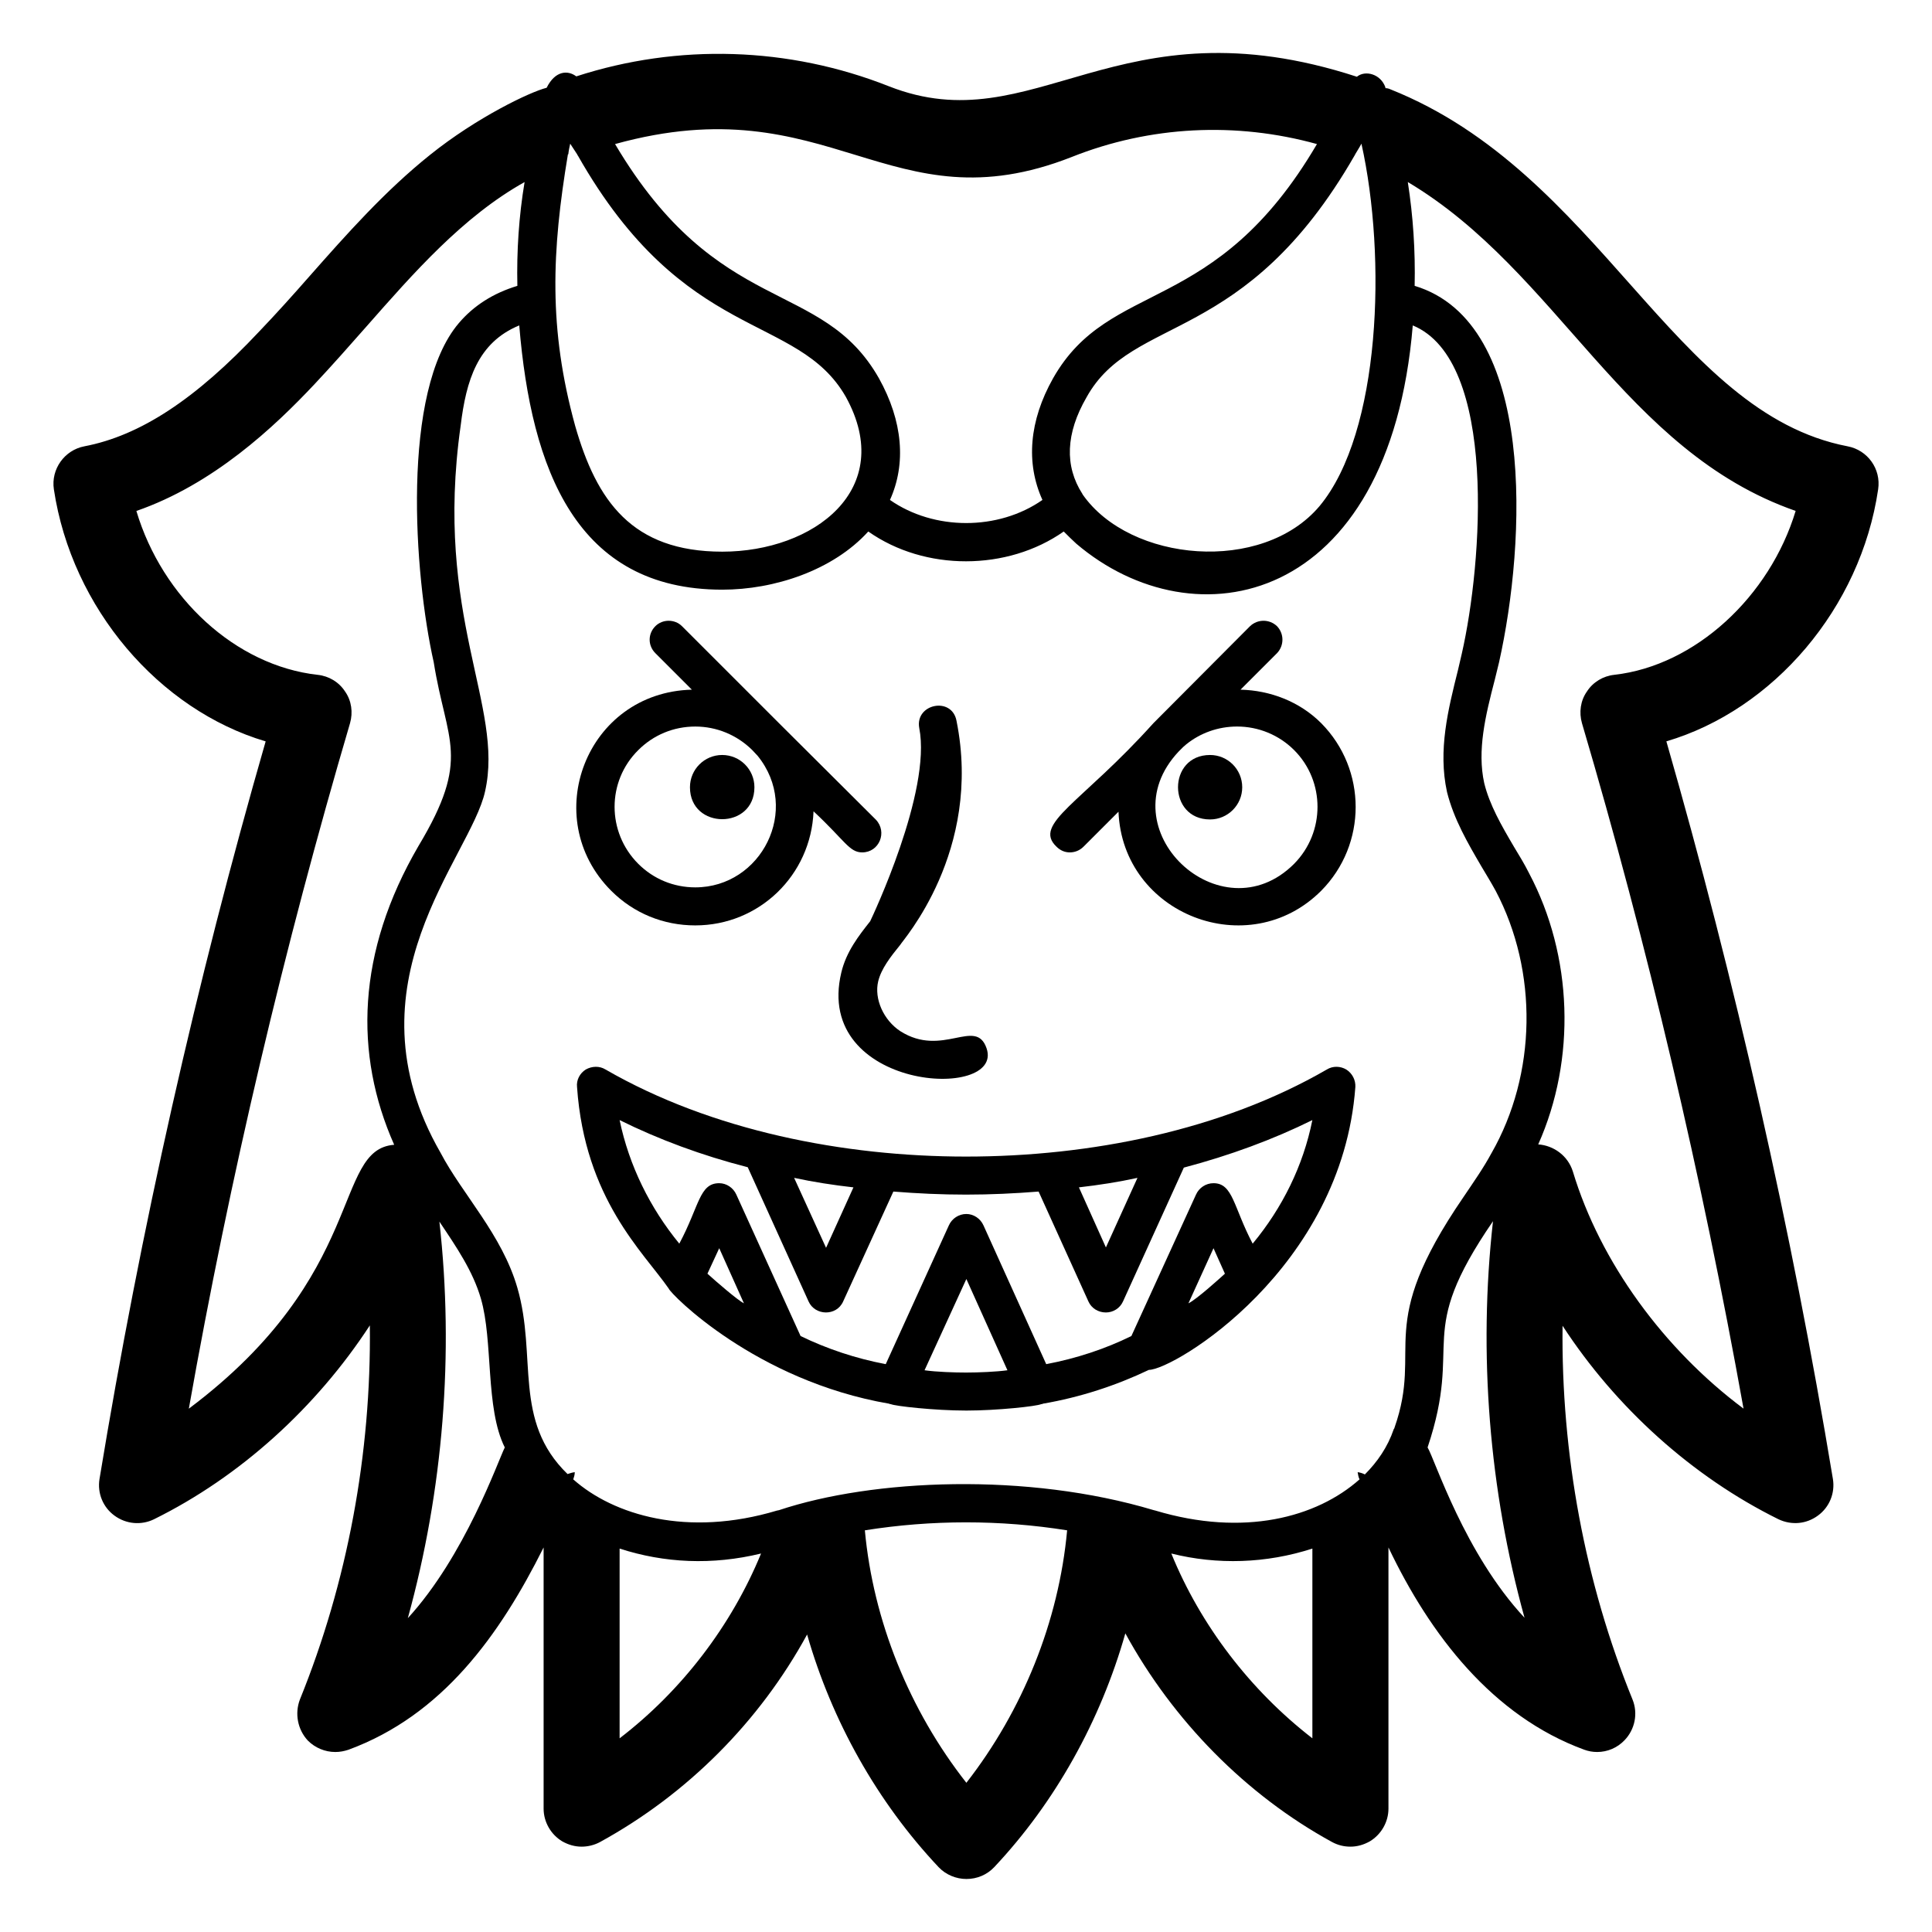 <?xml version="1.0" encoding="UTF-8"?>
<!-- Uploaded to: ICON Repo, www.svgrepo.com, Generator: ICON Repo Mixer Tools -->
<svg fill="#000000" width="800px" height="800px" version="1.1" viewBox="144 144 512 512" xmlns="http://www.w3.org/2000/svg">
 <g>
  <path d="m641.73 273.67c0.809-5.441-2.824-10.383-8.062-11.387-46.293-8.879-65.609-72.473-121.21-94.617-0.402-0.203-0.906-0.305-1.309-0.305v-0.203c-1.258-3.609-5.394-4.613-7.559-2.82-63.723-20.766-85.344 17.762-124.04 2.519-26.5-10.48-55.82-11.387-82.828-2.617-2.191-1.66-5.547-1.609-7.859 3.019-4.406 1.102-18.52 7.852-30.832 17.73-11.988 9.582-22.168 21.066-32.039 32.25-4.332 4.938-8.766 9.875-13.301 14.613-16.828 17.934-31.539 27.605-46.352 30.43-5.238 1.004-8.867 6.043-8.062 11.387 4.734 31.539 27.91 58.441 56.125 66.805-18.34 63.68-33.152 129.38-44.031 195.48-0.605 3.731 0.906 7.457 3.93 9.672 3.125 2.316 7.152 2.621 10.48 1.008 22.871-11.289 43.023-29.625 57.234-51.391 0.402 33.957-5.945 68.117-18.539 99.152-1.41 3.723-0.605 7.961 2.117 10.883 1.914 1.914 4.535 3.019 7.254 3.019 1.211 0 2.316-0.203 3.527-0.605 24.766-9.129 39.969-30.156 51.691-53.602v69.219c0 3.527 1.914 6.856 4.938 8.668 1.613 0.906 3.324 1.406 5.141 1.406 1.613 0 3.324-0.398 4.836-1.207 23.176-12.699 42.32-31.941 54.914-55.016 6.551 22.871 18.539 44.336 34.863 61.664 1.914 2.016 4.637 3.125 7.356 3.125 2.82 0 5.441-1.105 7.356-3.125 16.223-17.23 28.215-38.895 34.762-61.969 12.594 23.074 31.945 42.824 54.816 55.32 1.512 0.809 3.121 1.207 4.836 1.207 1.812 0 3.523-0.5 5.137-1.406 3.023-1.816 4.938-5.141 4.938-8.668v-69.219c11.059 23.223 27.637 44.723 51.891 53.602 1.109 0.402 2.215 0.605 3.426 0.605 2.719 0 5.34-1.105 7.254-3.125 2.719-2.82 3.625-7.055 2.113-10.781-12.594-30.938-18.941-65.094-18.543-99.051 14.109 21.664 34.363 40 57.234 51.285 3.426 1.613 7.359 1.309 10.48-1.008 3.023-2.215 4.535-5.945 3.93-9.672-10.984-66.301-25.895-132-44.133-195.48 28.312-8.355 51.488-35.262 56.125-66.797zm-138.65-88.676c0.434-0.758 1.289-2.082 1.715-2.918 6.703 30.09 5.129 76.512-11.082 96.023-15.211 18.062-50.238 14.883-62.773-3.019 0-0.102-0.102-0.102-0.102-0.203-4.734-7.356-4.434-16.023 1.109-25.594 12.297-22.184 41.895-13.383 71.039-64.09 0.094-0.094 0.094-0.094 0.094-0.199zm-75.066 0.609c20.758-8.262 43.531-9.367 64.992-3.426-27.043 46.125-54.824 35.465-69.93 62.07-6.348 11.281-7.254 22.469-2.82 32.242-11.688 8.164-28.719 8.164-40.406 0 4.332-9.57 3.426-20.855-2.922-32.242-15.18-26.734-42.508-15.789-69.93-62.07 57.156-15.828 72.641 22.441 121.02 3.426zm-133.51-0.707h0.102c0.102-1.008 0.301-1.914 0.504-2.816 2.617 4.008 1.715 2.621 1.914 2.918 0 0.105 0 0.203 0.102 0.203 28.379 50.027 58.188 41.504 71.039 63.984 13.508 24.516-8.562 41.012-32.746 41.012-23.973 0-33.316-13.484-38.996-33.352-7.121-25.867-6.188-46.32-1.918-71.949zm-100.46 332.41c10.883-61.461 25.293-122.43 42.723-181.67 0.805-2.82 0.402-5.941-1.309-8.363-1.613-2.519-4.332-4.129-7.254-4.434-21.766-2.418-41.211-20.453-48.062-43.43 20.355-7.051 36.477-22.164 47.258-33.652 4.637-4.938 9.168-10.078 13.703-15.219 12.449-14.141 25.586-29.164 41.918-38.289-1.512 9.066-2.117 18.238-1.914 27.508-6.348 1.914-11.586 5.238-15.516 9.875-15.336 18.016-11.902 66.562-6.648 89.879 3.379 21.219 10.023 25.25-4.031 48.668-16.406 28.148-17.121 55.184-6.449 79.199-16.371 1.23-6.891 34.289-54.418 69.93zm58.035 55.52c9.371-33.957 12.293-70.129 8.363-105.09 4.535 6.75 8.867 13.102 10.984 20.355 3.32 11.293 1.129 29.086 6.348 39.496-1.828 3.664-10.531 28.684-25.695 45.242zm56.125 31.844v-50.281c11.84 3.832 24.492 4.461 37.484 1.309-7.859 19.148-21.059 36.379-37.484 48.973zm91.895 11.789c-15.113-19.246-24.688-42.926-26.902-66.906 17.734-2.82 35.871-2.82 53.605 0-2.219 24.18-11.789 47.762-26.703 66.906zm91.695-11.789c-16.426-12.699-29.625-29.93-37.383-48.973 12.207 3.055 25.164 2.644 37.383-1.309zm30.531-77.086c9.621-28.742-3.777-29.211 17.332-59.949-3.93 35.066-1.008 71.238 8.359 105.09-15.922-17.078-23.715-41.844-25.691-45.141zm16.93-77.988c-2.117 3.93-4.734 7.656-7.457 11.688-23.852 34.824-10.562 39.184-18.238 61.059 0 0.102-0.102 0.305-0.203 0.402-1.609 4.738-4.332 8.668-7.656 11.996-0.605-0.305-1.211-0.508-1.914-0.605 0.102 0.605 0.203 1.309 0.504 1.914-11.402 10.129-30.73 15.281-54.109 8.262-0.102 0-0.305-0.098-0.402-0.098-33.566-10.082-74.473-8.301-99.352 0-0.203 0-0.301 0.098-0.504 0.098-23.762 7.133-43.324 1.207-54.008-8.262 0.203-0.605 0.402-1.211 0.402-1.914-0.707 0.098-1.309 0.301-1.914 0.5-14.59-14.141-7.992-31.09-13.301-49.371-4.059-14.051-14.59-24.789-20.355-35.773-25.75-44.797 7.965-78.281 11.789-95.723 5.184-22.672-13.66-46.309-6.449-97.031 1.445-11.871 4.469-21.949 15.516-26.5 3.184 38.219 15.109 70.031 53.809 70.031 13.734 0 29.289-5.066 38.691-15.418 15.012 10.582 36.879 10.48 51.793 0 1.105 1.105 2.215 2.219 3.324 3.223 31.309 26.68 83.008 16.621 89.176-57.836 22.527 9.285 18.438 63.152 13 86.957l-1.008 4.336c-2.621 10.48-5.34 21.258-2.922 32.344 1.816 7.25 5.539 13.605 9.07 19.652 1.309 2.215 2.621 4.328 3.828 6.547 11.281 21.355 10.879 48.562-1.109 69.523zm32.543-126.76c-2.922 0.305-5.644 1.914-7.254 4.434-1.715 2.422-2.117 5.547-1.312 8.363 17.434 59.047 31.742 120.01 42.824 181.67-21.059-15.715-37.988-38.789-45.242-62.875-1.309-4.133-5.039-6.852-9.168-7.152 10.078-22.574 9.168-49.977-2.418-71.844-1.211-2.422-2.621-4.738-4.031-7.055-3.324-5.644-6.449-11.086-7.859-16.828-1.914-8.664 0.301-17.836 2.82-27.508l1.109-4.535c7.094-31.695 10.074-89.957-22.371-99.754 0.203-9.27-0.402-18.441-1.812-27.508 39.906 23.75 57.254 71.285 102.78 87.156-6.852 22.676-26.602 41.016-48.062 43.434z"/>
  <path d="m495.62 427.43c-27.938 16.164-62.801 23.074-95.621 23.074-32.25 0-67.359-6.82-95.523-23.074-1.613-1.004-3.629-0.906-5.238 0-1.613 1.008-2.519 2.824-2.316 4.633 2.059 29.711 17.625 43.789 24.285 53.406 0.48 1.438 23.047 24.449 58.441 30.527 0.102 0.105 0.301 0.105 0.402 0.105 1.051 0.527 11.676 1.711 19.949 1.711h0.203c7.941 0 18.59-1.133 19.75-1.711 0.203 0 0.301 0 0.402-0.105 9.977-1.711 19.445-4.836 28.113-8.965 6.606 0 51.188-26.777 54.715-74.973 0.102-1.812-0.805-3.625-2.418-4.633-1.516-0.902-3.531-1-5.144 0.004zm-50.18 28.715-8.363 18.438-7.152-15.922c5.238-0.602 10.477-1.406 15.516-2.516zm-75.27 2.519-7.254 16.02-8.465-18.539c5.141 1.109 10.379 1.914 15.719 2.519zm-38.691 22.875 3.125-6.75 6.551 14.613c-1.656-0.828-7.336-5.734-9.676-7.863zm68.52 26.199c-2.981 0-7.832-0.156-10.984-0.605l11.082-24.184 10.883 24.184c-2.84 0.402-7.617 0.605-10.98 0.605zm58.945-18.336 6.648-14.613 3.023 6.75c-1.359 1.238-7.41 6.731-9.672 7.863zm17.027-15.824c-5.113-9.68-5.188-16.02-10.379-16.02-2.016 0-3.828 1.211-4.637 3.019l-17.125 37.484c-6.953 3.426-14.613 5.945-22.57 7.453l-16.629-36.777c-0.805-1.816-2.621-3.019-4.535-3.019-2.016 0-3.828 1.207-4.637 3.019l-16.727 36.777c-7.961-1.512-15.516-4.031-22.57-7.453l-17.027-37.484c-0.805-1.812-2.621-3.019-4.535-3.019-5.297 0-5.223 6.004-10.578 16.02-7.758-9.473-13.301-20.656-15.82-32.746 10.379 5.141 21.766 9.371 33.957 12.496l16.121 35.566c1.688 3.797 7.398 3.984 9.168 0l13.301-29.121c6.348 0.508 12.695 0.809 19.246 0.809 6.551 0 12.898-0.301 19.246-0.809l13.199 29.121c0.805 1.816 2.621 2.922 4.633 2.922 1.914 0 3.731-1.105 4.535-2.922l16.121-35.469c12.191-3.223 23.68-7.453 34.059-12.594-2.414 12.09-7.957 23.273-15.816 32.746z"/>
  <path d="m374.61 388.14c-3.023 3.828-6.348 8.062-7.656 13.605-7.473 31.312 43.371 34.145 38.492 20.047-2.867-8.285-11.656 2.609-22.871-4.531-4.434-2.922-6.953-8.566-5.844-13.199 0.805-3.324 3.223-6.449 5.844-9.672 0.477-1.008 21.871-24.742 14.914-59.352-1.215-6.559-11.066-4.523-9.875 1.914 3.32 16.824-12.523 50.18-13.004 51.188z"/>
  <path d="m464.67 344.08c-11.32 0-11.301 17.082 0 17.082 4.707 0 8.531-3.824 8.531-8.531 0-4.731-3.824-8.551-8.531-8.551z"/>
  <path d="m472.75 326.77 9.672-9.672c1.914-2.016 1.914-5.141 0-7.152-2.016-1.914-5.137-1.914-7.152 0l-25.594 25.691c-19.117 21.273-32.105 26.656-25.691 32.746 1.008 1.008 2.219 1.512 3.527 1.512 1.312 0 2.621-0.5 3.629-1.512l9.27-9.27c1.078 27.277 34.48 40.176 53.707 20.961 12.191-12.297 12.191-32.145 0-44.438-5.75-5.742-13.508-8.668-21.367-8.867zm14.207 46.148c-19.379 19.375-49.891-9.234-30.629-29.727l1.207-1.211 0.809-0.703c3.727-3.019 8.465-4.738 13.504-4.738 5.641 0 11.082 2.219 15.113 6.25 8.258 8.262 8.258 21.766-0.004 30.129z"/>
  <path d="m343.93 352.63c0-4.727-3.824-8.551-8.551-8.551-4.707 0-8.531 3.824-8.531 8.551 0 11.285 17.082 11.285 17.082 0z"/>
  <path d="m328.26 389.24c16.961 0 30.668-13.332 31.336-30.23 8.383 7.809 9.469 10.883 12.898 10.883 4.504 0 6.734-5.387 3.629-8.664l-25.695-25.594-25.695-25.691c-1.914-1.914-5.141-1.914-7.055 0-2.016 2.012-2.016 5.137 0 7.152l9.672 9.672c-27.984 0.727-40.68 33.984-21.363 53.305 5.949 5.945 13.809 9.168 22.273 9.168zm-15.117-46.449c4.031-4.031 9.371-6.25 15.113-6.25 5.644 0 10.984 2.219 15.012 6.148l1.512 1.609c11.547 14.27 0.977 34.863-16.523 34.863-5.742 0-11.082-2.215-15.113-6.242-8.363-8.363-8.363-21.867 0-30.129z"/>
 </g>
</svg>